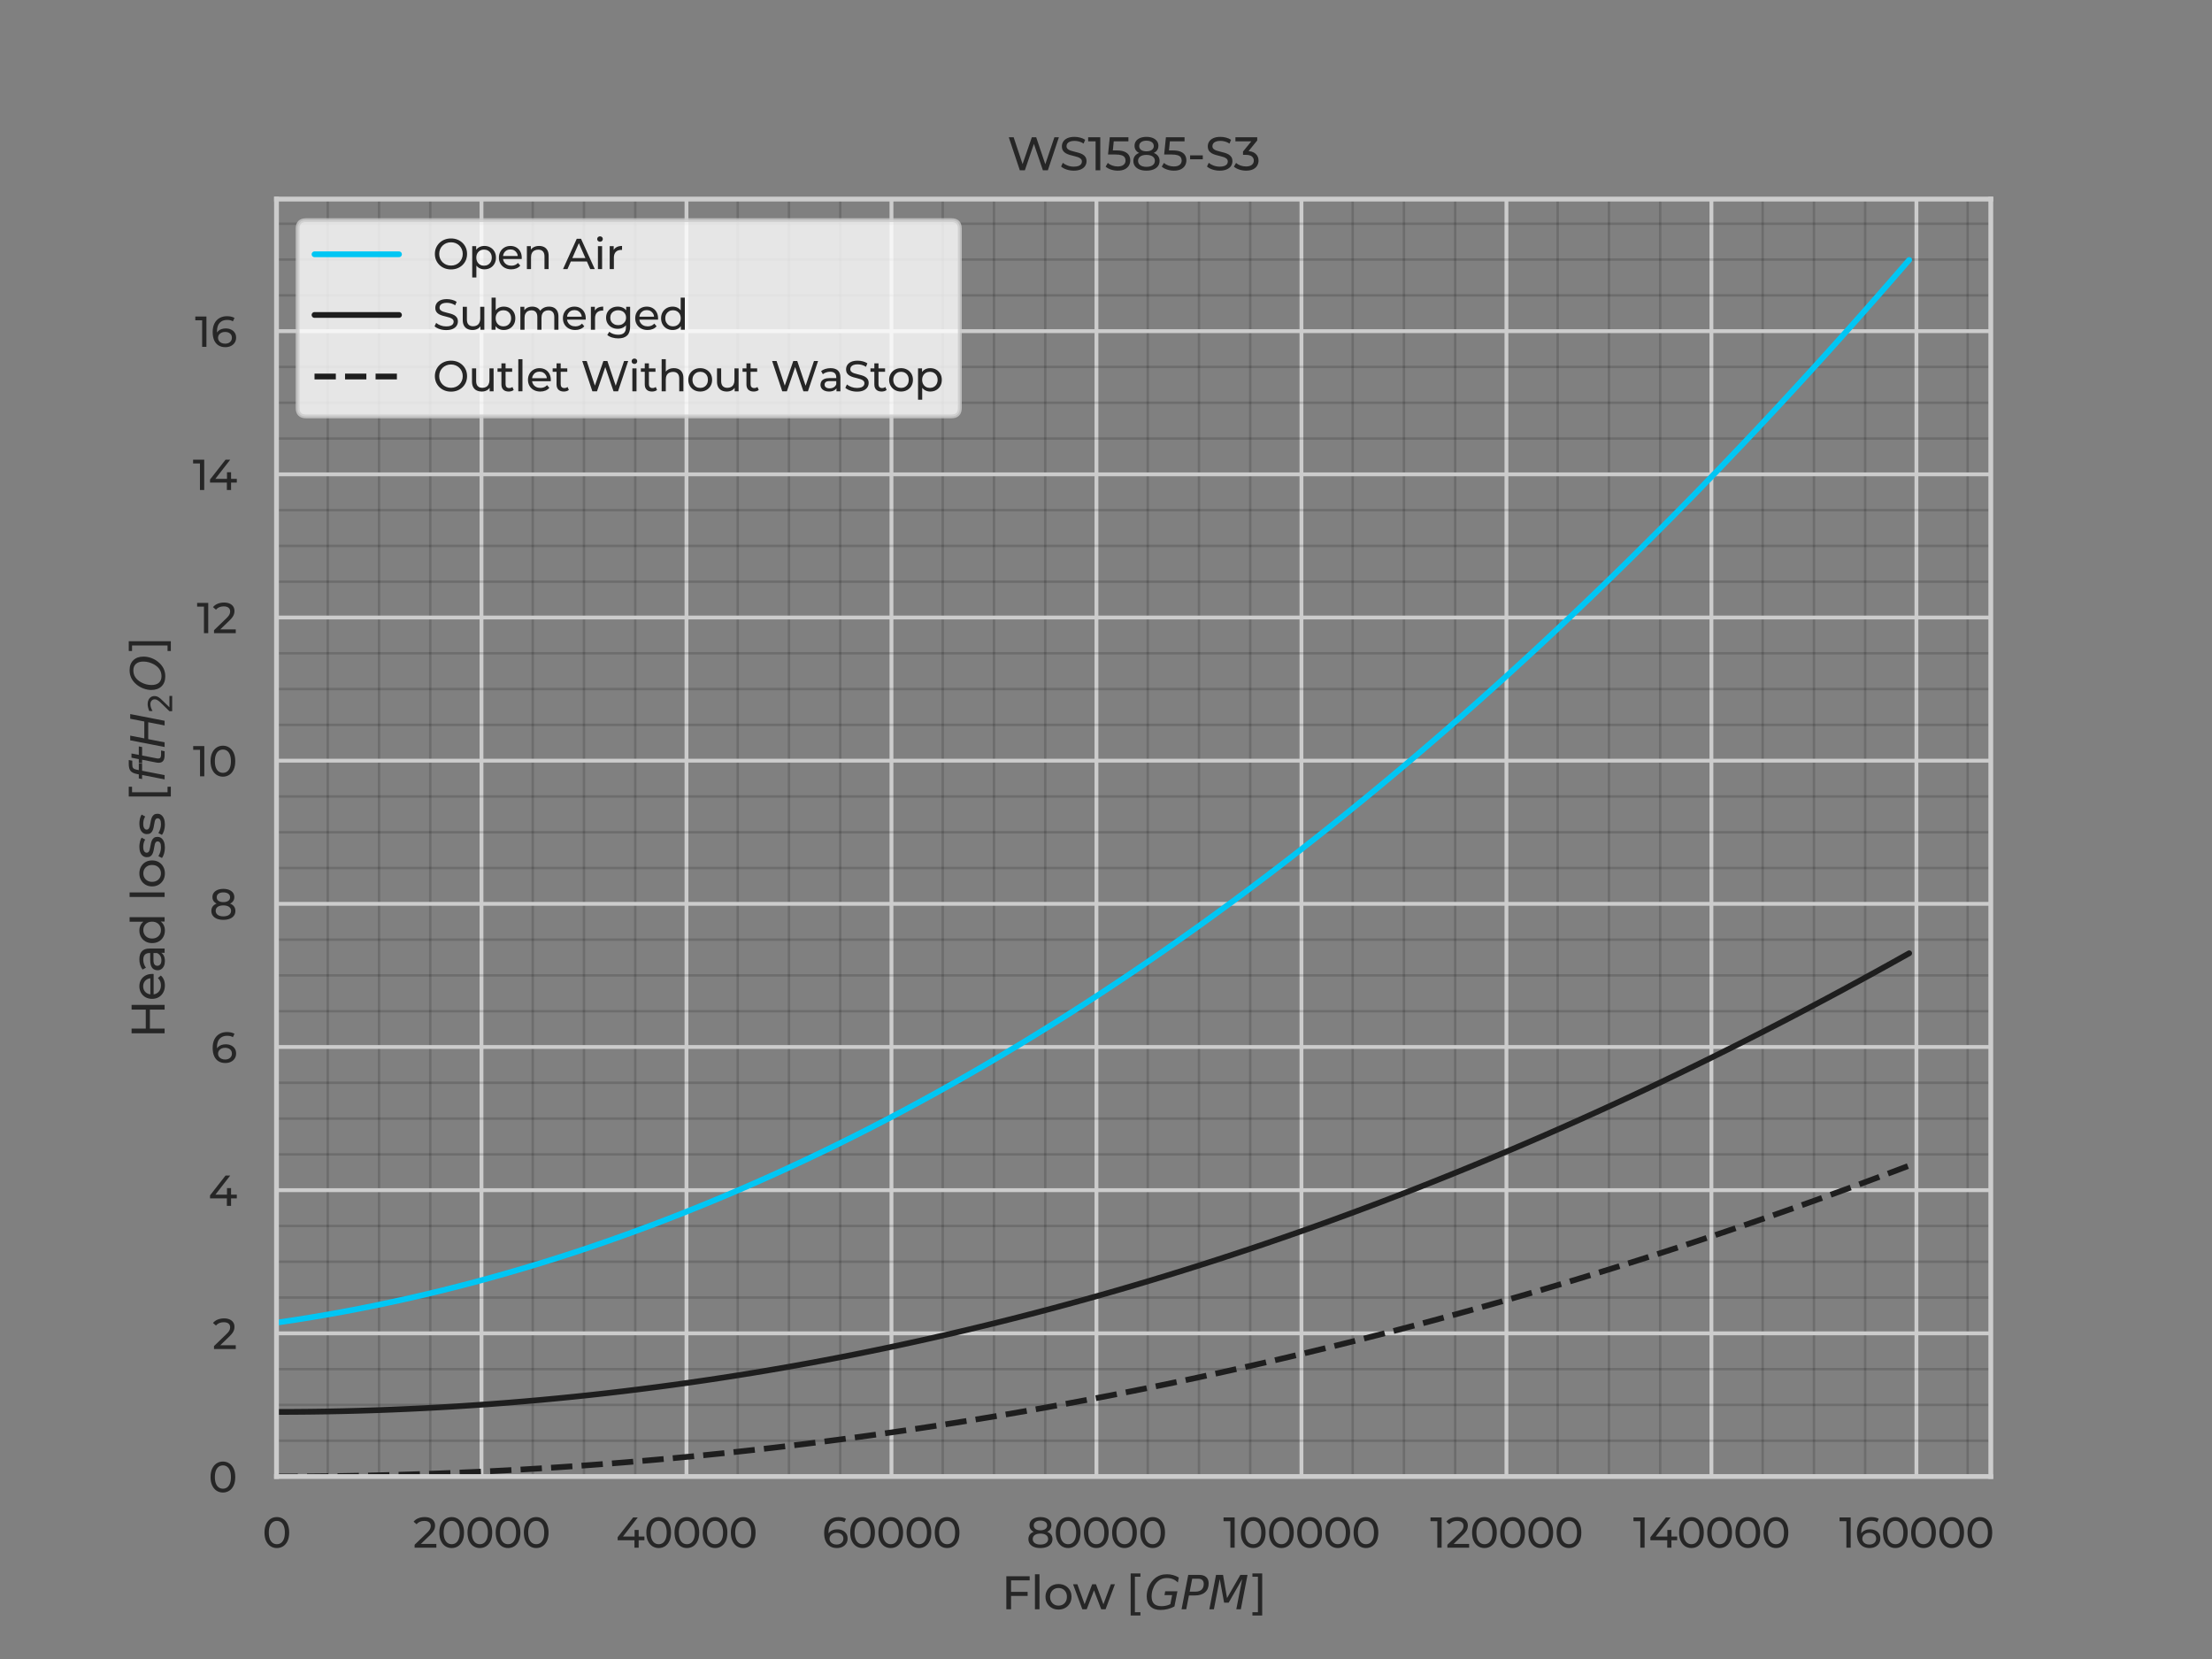 <?xml version="1.0" encoding="utf-8" standalone="no"?>
<!DOCTYPE svg PUBLIC "-//W3C//DTD SVG 1.1//EN"
  "http://www.w3.org/Graphics/SVG/1.1/DTD/svg11.dtd">
<svg xmlns:xlink="http://www.w3.org/1999/xlink" width="460.8pt" height="345.6pt" viewBox="0 0 460.8 345.6" xmlns="http://www.w3.org/2000/svg" version="1.1">
 <rect x="0" y="0" width="460.8" height="345.6" fill="#808080" stroke="none"/>
 <defs>
  <style type="text/css">*{stroke-linejoin: round; stroke-linecap: butt}</style>
 </defs>
 <g id="figure_1">
  <g id="patch_1">
   <path d="M 0 345.6 
L 460.8 345.6 
L 460.8 0 
L 0 0 
L 0 345.6 
z
" style="fill: none"/>
  </g>
  <g id="axes_1">
   <g id="patch_2">
    <path d="M 57.6 307.584 
L 414.72 307.584 
L 414.72 41.472 
L 57.6 41.472 
L 57.6 307.584 
z
" style="fill: none"/>
   </g>
   <g id="matplotlib.axis_1">
    <g id="xtick_1">
     <g id="line2d_1">
      <path d="M 57.6 307.584 
L 57.6 41.472 
" clip-path="url(#pd83aaf1986)" style="fill: none; stroke: #cccccc; stroke-width: 0.8; stroke-linecap: round"/>
     </g>
     <g id="text_1">
      <!-- 0 -->
      <g style="fill: #262626" transform="translate(54.665 322.414) scale(0.088 -0.088)">
       <defs>
        <path id="Montserrat-Medium-30" d="M 2138 -51 
Q 1613 -51 1200 217 
Q 787 486 547 998 
Q 307 1510 307 2240 
Q 307 2970 547 3482 
Q 787 3994 1200 4262 
Q 1613 4531 2138 4531 
Q 2656 4531 3072 4262 
Q 3488 3994 3725 3482 
Q 3962 2970 3962 2240 
Q 3962 1510 3725 998 
Q 3488 486 3072 217 
Q 2656 -51 2138 -51 
z
M 2138 518 
Q 2490 518 2755 710 
Q 3021 902 3171 1286 
Q 3322 1670 3322 2240 
Q 3322 2810 3171 3194 
Q 3021 3578 2755 3770 
Q 2490 3962 2138 3962 
Q 1786 3962 1517 3770 
Q 1248 3578 1097 3194 
Q 947 2810 947 2240 
Q 947 1670 1097 1286 
Q 1248 902 1517 710 
Q 1786 518 2138 518 
z
" transform="scale(0.016)"/>
       </defs>
       <use xlink:href="#Montserrat-Medium-30"/>
      </g>
     </g>
    </g>
    <g id="xtick_2">
     <g id="line2d_2">
      <path d="M 100.303 307.584 
L 100.303 41.472 
" clip-path="url(#pd83aaf1986)" style="fill: none; stroke: #cccccc; stroke-width: 0.8; stroke-linecap: round"/>
     </g>
     <g id="text_2">
      <!-- 20000 -->
      <g style="fill: #262626" transform="translate(86.037 322.414) scale(0.088 -0.088)">
       <defs>
        <path id="Montserrat-Medium-32" d="M 237 0 
L 237 435 
L 2061 2195 
Q 2304 2426 2422 2602 
Q 2541 2778 2582 2928 
Q 2624 3078 2624 3219 
Q 2624 3565 2381 3763 
Q 2138 3962 1670 3962 
Q 1312 3962 1024 3843 
Q 736 3725 525 3475 
L 90 3853 
Q 346 4179 778 4355 
Q 1210 4531 1728 4531 
Q 2195 4531 2540 4380 
Q 2886 4230 3075 3948 
Q 3264 3667 3264 3283 
Q 3264 3066 3206 2854 
Q 3149 2643 2989 2406 
Q 2829 2170 2528 1875 
L 902 307 
L 749 557 
L 3456 557 
L 3456 0 
L 237 0 
z
" transform="scale(0.016)"/>
       </defs>
       <use xlink:href="#Montserrat-Medium-32"/>
       <use xlink:href="#Montserrat-Medium-30" x="57.4"/>
       <use xlink:href="#Montserrat-Medium-30" x="124.1"/>
       <use xlink:href="#Montserrat-Medium-30" x="190.8"/>
       <use xlink:href="#Montserrat-Medium-30" x="257.5"/>
      </g>
     </g>
    </g>
    <g id="xtick_3">
     <g id="line2d_3">
      <path d="M 143.006 307.584 
L 143.006 41.472 
" clip-path="url(#pd83aaf1986)" style="fill: none; stroke: #cccccc; stroke-width: 0.8; stroke-linecap: round"/>
     </g>
     <g id="text_3">
      <!-- 40000 -->
      <g style="fill: #262626" transform="translate(128.323 322.414) scale(0.088 -0.088)">
       <defs>
        <path id="Montserrat-Medium-34" d="M 243 1101 
L 243 1549 
L 2534 4480 
L 3226 4480 
L 954 1549 
L 627 1651 
L 4205 1651 
L 4205 1101 
L 243 1101 
z
M 2733 0 
L 2733 1101 
L 2752 1651 
L 2752 2624 
L 3354 2624 
L 3354 0 
L 2733 0 
z
" transform="scale(0.016)"/>
       </defs>
       <use xlink:href="#Montserrat-Medium-34"/>
       <use xlink:href="#Montserrat-Medium-30" x="66.9"/>
       <use xlink:href="#Montserrat-Medium-30" x="133.6"/>
       <use xlink:href="#Montserrat-Medium-30" x="200.3"/>
       <use xlink:href="#Montserrat-Medium-30" x="267"/>
      </g>
     </g>
    </g>
    <g id="xtick_4">
     <g id="line2d_4">
      <path d="M 185.709 307.584 
L 185.709 41.472 
" clip-path="url(#pd83aaf1986)" style="fill: none; stroke: #cccccc; stroke-width: 0.8; stroke-linecap: round"/>
     </g>
     <g id="text_4">
      <!-- 60000 -->
      <g style="fill: #262626" transform="translate(171.255 322.414) scale(0.088 -0.088)">
       <defs>
        <path id="Montserrat-Medium-36" d="M 2189 -51 
Q 1594 -51 1171 211 
Q 749 474 528 970 
Q 307 1466 307 2182 
Q 307 2944 576 3469 
Q 845 3994 1325 4262 
Q 1805 4531 2426 4531 
Q 2746 4531 3037 4467 
Q 3328 4403 3539 4269 
L 3296 3770 
Q 3123 3891 2902 3936 
Q 2682 3981 2438 3981 
Q 1754 3981 1350 3555 
Q 947 3130 947 2291 
Q 947 2157 960 1971 
Q 973 1786 1024 1606 
L 806 1824 
Q 902 2118 1110 2320 
Q 1318 2522 1609 2621 
Q 1901 2720 2240 2720 
Q 2688 2720 3033 2553 
Q 3379 2387 3577 2083 
Q 3776 1779 3776 1363 
Q 3776 934 3565 614 
Q 3354 294 2995 121 
Q 2637 -51 2189 -51 
z
M 2163 467 
Q 2458 467 2678 576 
Q 2899 685 3027 880 
Q 3155 1075 3155 1338 
Q 3155 1734 2880 1968 
Q 2605 2202 2131 2202 
Q 1824 2202 1593 2086 
Q 1363 1971 1232 1776 
Q 1101 1581 1101 1331 
Q 1101 1101 1222 905 
Q 1344 710 1581 588 
Q 1818 467 2163 467 
z
" transform="scale(0.016)"/>
       </defs>
       <use xlink:href="#Montserrat-Medium-36"/>
       <use xlink:href="#Montserrat-Medium-30" x="61.7"/>
       <use xlink:href="#Montserrat-Medium-30" x="128.4"/>
       <use xlink:href="#Montserrat-Medium-30" x="195.1"/>
       <use xlink:href="#Montserrat-Medium-30" x="261.8"/>
      </g>
     </g>
    </g>
    <g id="xtick_5">
     <g id="line2d_5">
      <path d="M 228.412 307.584 
L 228.412 41.472 
" clip-path="url(#pd83aaf1986)" style="fill: none; stroke: #cccccc; stroke-width: 0.8; stroke-linecap: round"/>
     </g>
     <g id="text_5">
      <!-- 80000 -->
      <g style="fill: #262626" transform="translate(213.839 322.414) scale(0.088 -0.088)">
       <defs>
        <path id="Montserrat-Medium-38" d="M 2054 -51 
Q 1510 -51 1113 109 
Q 717 269 499 566 
Q 282 864 282 1267 
Q 282 1664 490 1942 
Q 698 2221 1094 2365 
Q 1491 2509 2054 2509 
Q 2618 2509 3018 2365 
Q 3418 2221 3629 1939 
Q 3840 1658 3840 1267 
Q 3840 864 3622 566 
Q 3405 269 3001 109 
Q 2598 -51 2054 -51 
z
M 2054 467 
Q 2592 467 2896 688 
Q 3200 909 3200 1286 
Q 3200 1658 2896 1872 
Q 2592 2086 2054 2086 
Q 1523 2086 1222 1872 
Q 922 1658 922 1286 
Q 922 909 1222 688 
Q 1523 467 2054 467 
z
M 2054 2163 
Q 1542 2163 1184 2300 
Q 826 2438 634 2697 
Q 442 2957 442 3315 
Q 442 3693 643 3965 
Q 845 4237 1209 4384 
Q 1574 4531 2054 4531 
Q 2541 4531 2905 4384 
Q 3270 4237 3475 3965 
Q 3680 3693 3680 3315 
Q 3680 2957 3488 2697 
Q 3296 2438 2931 2300 
Q 2566 2163 2054 2163 
z
M 2054 2573 
Q 2522 2573 2787 2765 
Q 3053 2957 3053 3290 
Q 3053 3629 2777 3821 
Q 2502 4013 2054 4013 
Q 1606 4013 1340 3821 
Q 1075 3629 1075 3290 
Q 1075 2957 1334 2765 
Q 1594 2573 2054 2573 
z
" transform="scale(0.016)"/>
       </defs>
       <use xlink:href="#Montserrat-Medium-38"/>
       <use xlink:href="#Montserrat-Medium-30" x="64.4"/>
       <use xlink:href="#Montserrat-Medium-30" x="131.1"/>
       <use xlink:href="#Montserrat-Medium-30" x="197.8"/>
       <use xlink:href="#Montserrat-Medium-30" x="264.5"/>
      </g>
     </g>
    </g>
    <g id="xtick_6">
     <g id="line2d_6">
      <path d="M 271.116 307.584 
L 271.116 41.472 
" clip-path="url(#pd83aaf1986)" style="fill: none; stroke: #cccccc; stroke-width: 0.8; stroke-linecap: round"/>
     </g>
     <g id="text_6">
      <!-- 100000 -->
      <g style="fill: #262626" transform="translate(254.813 322.414) scale(0.088 -0.088)">
       <defs>
        <path id="Montserrat-Medium-31" d="M 1062 0 
L 1062 4224 
L 1338 3923 
L 51 3923 
L 51 4480 
L 1696 4480 
L 1696 0 
L 1062 0 
z
" transform="scale(0.016)"/>
       </defs>
       <use xlink:href="#Montserrat-Medium-31"/>
       <use xlink:href="#Montserrat-Medium-30" x="37"/>
       <use xlink:href="#Montserrat-Medium-30" x="103.7"/>
       <use xlink:href="#Montserrat-Medium-30" x="170.4"/>
       <use xlink:href="#Montserrat-Medium-30" x="237.1"/>
       <use xlink:href="#Montserrat-Medium-30" x="303.8"/>
      </g>
     </g>
    </g>
    <g id="xtick_7">
     <g id="line2d_7">
      <path d="M 313.819 307.584 
L 313.819 41.472 
" clip-path="url(#pd83aaf1986)" style="fill: none; stroke: #cccccc; stroke-width: 0.8; stroke-linecap: round"/>
     </g>
     <g id="text_7">
      <!-- 120000 -->
      <g style="fill: #262626" transform="translate(297.925 322.414) scale(0.088 -0.088)">
       <use xlink:href="#Montserrat-Medium-31"/>
       <use xlink:href="#Montserrat-Medium-32" x="37"/>
       <use xlink:href="#Montserrat-Medium-30" x="94.4"/>
       <use xlink:href="#Montserrat-Medium-30" x="161.1"/>
       <use xlink:href="#Montserrat-Medium-30" x="227.8"/>
       <use xlink:href="#Montserrat-Medium-30" x="294.5"/>
      </g>
     </g>
    </g>
    <g id="xtick_8">
     <g id="line2d_8">
      <path d="M 356.522 307.584 
L 356.522 41.472 
" clip-path="url(#pd83aaf1986)" style="fill: none; stroke: #cccccc; stroke-width: 0.8; stroke-linecap: round"/>
     </g>
     <g id="text_8">
      <!-- 140000 -->
      <g style="fill: #262626" transform="translate(340.21 322.414) scale(0.088 -0.088)">
       <use xlink:href="#Montserrat-Medium-31"/>
       <use xlink:href="#Montserrat-Medium-34" x="37"/>
       <use xlink:href="#Montserrat-Medium-30" x="103.9"/>
       <use xlink:href="#Montserrat-Medium-30" x="170.6"/>
       <use xlink:href="#Montserrat-Medium-30" x="237.3"/>
       <use xlink:href="#Montserrat-Medium-30" x="304"/>
      </g>
     </g>
    </g>
    <g id="xtick_9">
     <g id="line2d_9">
      <path d="M 399.225 307.584 
L 399.225 41.472 
" clip-path="url(#pd83aaf1986)" style="fill: none; stroke: #cccccc; stroke-width: 0.8; stroke-linecap: round"/>
     </g>
     <g id="text_9">
      <!-- 160000 -->
      <g style="fill: #262626" transform="translate(383.142 322.414) scale(0.088 -0.088)">
       <use xlink:href="#Montserrat-Medium-31"/>
       <use xlink:href="#Montserrat-Medium-36" x="37"/>
       <use xlink:href="#Montserrat-Medium-30" x="98.7"/>
       <use xlink:href="#Montserrat-Medium-30" x="165.4"/>
       <use xlink:href="#Montserrat-Medium-30" x="232.1"/>
       <use xlink:href="#Montserrat-Medium-30" x="298.8"/>
      </g>
     </g>
    </g>
    <g id="xtick_10">
     <g id="line2d_10">
      <path d="M 68.276 307.584 
L 68.276 41.472 
" clip-path="url(#pd83aaf1986)" style="fill: none; stroke: #000000; stroke-opacity: 0.15; stroke-width: 0.5; stroke-linecap: round"/>
     </g>
    </g>
    <g id="xtick_11">
     <g id="line2d_11">
      <path d="M 78.952 307.584 
L 78.952 41.472 
" clip-path="url(#pd83aaf1986)" style="fill: none; stroke: #000000; stroke-opacity: 0.15; stroke-width: 0.5; stroke-linecap: round"/>
     </g>
    </g>
    <g id="xtick_12">
     <g id="line2d_12">
      <path d="M 89.627 307.584 
L 89.627 41.472 
" clip-path="url(#pd83aaf1986)" style="fill: none; stroke: #000000; stroke-opacity: 0.15; stroke-width: 0.5; stroke-linecap: round"/>
     </g>
    </g>
    <g id="xtick_13">
     <g id="line2d_13">
      <path d="M 110.979 307.584 
L 110.979 41.472 
" clip-path="url(#pd83aaf1986)" style="fill: none; stroke: #000000; stroke-opacity: 0.15; stroke-width: 0.5; stroke-linecap: round"/>
     </g>
    </g>
    <g id="xtick_14">
     <g id="line2d_14">
      <path d="M 121.655 307.584 
L 121.655 41.472 
" clip-path="url(#pd83aaf1986)" style="fill: none; stroke: #000000; stroke-opacity: 0.15; stroke-width: 0.5; stroke-linecap: round"/>
     </g>
    </g>
    <g id="xtick_15">
     <g id="line2d_15">
      <path d="M 132.33 307.584 
L 132.33 41.472 
" clip-path="url(#pd83aaf1986)" style="fill: none; stroke: #000000; stroke-opacity: 0.15; stroke-width: 0.5; stroke-linecap: round"/>
     </g>
    </g>
    <g id="xtick_16">
     <g id="line2d_16">
      <path d="M 153.682 307.584 
L 153.682 41.472 
" clip-path="url(#pd83aaf1986)" style="fill: none; stroke: #000000; stroke-opacity: 0.15; stroke-width: 0.5; stroke-linecap: round"/>
     </g>
    </g>
    <g id="xtick_17">
     <g id="line2d_17">
      <path d="M 164.358 307.584 
L 164.358 41.472 
" clip-path="url(#pd83aaf1986)" style="fill: none; stroke: #000000; stroke-opacity: 0.15; stroke-width: 0.5; stroke-linecap: round"/>
     </g>
    </g>
    <g id="xtick_18">
     <g id="line2d_18">
      <path d="M 175.034 307.584 
L 175.034 41.472 
" clip-path="url(#pd83aaf1986)" style="fill: none; stroke: #000000; stroke-opacity: 0.15; stroke-width: 0.5; stroke-linecap: round"/>
     </g>
    </g>
    <g id="xtick_19">
     <g id="line2d_19">
      <path d="M 196.385 307.584 
L 196.385 41.472 
" clip-path="url(#pd83aaf1986)" style="fill: none; stroke: #000000; stroke-opacity: 0.15; stroke-width: 0.5; stroke-linecap: round"/>
     </g>
    </g>
    <g id="xtick_20">
     <g id="line2d_20">
      <path d="M 207.061 307.584 
L 207.061 41.472 
" clip-path="url(#pd83aaf1986)" style="fill: none; stroke: #000000; stroke-opacity: 0.15; stroke-width: 0.5; stroke-linecap: round"/>
     </g>
    </g>
    <g id="xtick_21">
     <g id="line2d_21">
      <path d="M 217.737 307.584 
L 217.737 41.472 
" clip-path="url(#pd83aaf1986)" style="fill: none; stroke: #000000; stroke-opacity: 0.15; stroke-width: 0.5; stroke-linecap: round"/>
     </g>
    </g>
    <g id="xtick_22">
     <g id="line2d_22">
      <path d="M 239.088 307.584 
L 239.088 41.472 
" clip-path="url(#pd83aaf1986)" style="fill: none; stroke: #000000; stroke-opacity: 0.15; stroke-width: 0.5; stroke-linecap: round"/>
     </g>
    </g>
    <g id="xtick_23">
     <g id="line2d_23">
      <path d="M 249.764 307.584 
L 249.764 41.472 
" clip-path="url(#pd83aaf1986)" style="fill: none; stroke: #000000; stroke-opacity: 0.15; stroke-width: 0.5; stroke-linecap: round"/>
     </g>
    </g>
    <g id="xtick_24">
     <g id="line2d_24">
      <path d="M 260.44 307.584 
L 260.44 41.472 
" clip-path="url(#pd83aaf1986)" style="fill: none; stroke: #000000; stroke-opacity: 0.15; stroke-width: 0.5; stroke-linecap: round"/>
     </g>
    </g>
    <g id="xtick_25">
     <g id="line2d_25">
      <path d="M 281.791 307.584 
L 281.791 41.472 
" clip-path="url(#pd83aaf1986)" style="fill: none; stroke: #000000; stroke-opacity: 0.15; stroke-width: 0.5; stroke-linecap: round"/>
     </g>
    </g>
    <g id="xtick_26">
     <g id="line2d_26">
      <path d="M 292.467 307.584 
L 292.467 41.472 
" clip-path="url(#pd83aaf1986)" style="fill: none; stroke: #000000; stroke-opacity: 0.15; stroke-width: 0.5; stroke-linecap: round"/>
     </g>
    </g>
    <g id="xtick_27">
     <g id="line2d_27">
      <path d="M 303.143 307.584 
L 303.143 41.472 
" clip-path="url(#pd83aaf1986)" style="fill: none; stroke: #000000; stroke-opacity: 0.15; stroke-width: 0.5; stroke-linecap: round"/>
     </g>
    </g>
    <g id="xtick_28">
     <g id="line2d_28">
      <path d="M 324.494 307.584 
L 324.494 41.472 
" clip-path="url(#pd83aaf1986)" style="fill: none; stroke: #000000; stroke-opacity: 0.15; stroke-width: 0.5; stroke-linecap: round"/>
     </g>
    </g>
    <g id="xtick_29">
     <g id="line2d_29">
      <path d="M 335.17 307.584 
L 335.17 41.472 
" clip-path="url(#pd83aaf1986)" style="fill: none; stroke: #000000; stroke-opacity: 0.15; stroke-width: 0.5; stroke-linecap: round"/>
     </g>
    </g>
    <g id="xtick_30">
     <g id="line2d_30">
      <path d="M 345.846 307.584 
L 345.846 41.472 
" clip-path="url(#pd83aaf1986)" style="fill: none; stroke: #000000; stroke-opacity: 0.15; stroke-width: 0.5; stroke-linecap: round"/>
     </g>
    </g>
    <g id="xtick_31">
     <g id="line2d_31">
      <path d="M 367.198 307.584 
L 367.198 41.472 
" clip-path="url(#pd83aaf1986)" style="fill: none; stroke: #000000; stroke-opacity: 0.15; stroke-width: 0.5; stroke-linecap: round"/>
     </g>
    </g>
    <g id="xtick_32">
     <g id="line2d_32">
      <path d="M 377.873 307.584 
L 377.873 41.472 
" clip-path="url(#pd83aaf1986)" style="fill: none; stroke: #000000; stroke-opacity: 0.15; stroke-width: 0.5; stroke-linecap: round"/>
     </g>
    </g>
    <g id="xtick_33">
     <g id="line2d_33">
      <path d="M 388.549 307.584 
L 388.549 41.472 
" clip-path="url(#pd83aaf1986)" style="fill: none; stroke: #000000; stroke-opacity: 0.15; stroke-width: 0.5; stroke-linecap: round"/>
     </g>
    </g>
    <g id="xtick_34">
     <g id="line2d_34">
      <path d="M 409.901 307.584 
L 409.901 41.472 
" clip-path="url(#pd83aaf1986)" style="fill: none; stroke: #000000; stroke-opacity: 0.15; stroke-width: 0.5; stroke-linecap: round"/>
     </g>
    </g>
    <g id="text_10">
     <!-- Flow $[GPM]$ -->
     <g style="fill: #262626" transform="translate(208.608 335.245) scale(0.096 -0.096)">
      <defs>
       <path id="Montserrat-Medium-46" d="M 1248 2362 
L 3558 2362 
L 3558 1811 
L 1248 1811 
L 1248 2362 
z
M 1312 0 
L 672 0 
L 672 4480 
L 3834 4480 
L 3834 3923 
L 1312 3923 
L 1312 0 
z
" transform="scale(0.016)"/>
       <path id="Montserrat-Medium-6c" d="M 582 0 
L 582 4749 
L 1197 4749 
L 1197 0 
L 582 0 
z
" transform="scale(0.016)"/>
       <path id="Montserrat-Medium-6f" d="M 2035 -38 
Q 1523 -38 1126 186 
Q 730 410 499 803 
Q 269 1197 269 1696 
Q 269 2202 499 2592 
Q 730 2982 1126 3203 
Q 1523 3424 2035 3424 
Q 2541 3424 2941 3203 
Q 3341 2982 3568 2595 
Q 3795 2208 3795 1696 
Q 3795 1190 3568 800 
Q 3341 410 2941 186 
Q 2541 -38 2035 -38 
z
M 2035 499 
Q 2362 499 2621 646 
Q 2880 794 3027 1066 
Q 3174 1338 3174 1696 
Q 3174 2061 3027 2326 
Q 2880 2592 2621 2739 
Q 2362 2886 2035 2886 
Q 1709 2886 1453 2739 
Q 1197 2592 1043 2326 
Q 890 2061 890 1696 
Q 890 1338 1043 1066 
Q 1197 794 1453 646 
Q 1709 499 2035 499 
z
" transform="scale(0.016)"/>
       <path id="Montserrat-Medium-77" d="M 1299 0 
L 38 3392 
L 621 3392 
L 1741 320 
L 1466 320 
L 2630 3392 
L 3149 3392 
L 4288 320 
L 4019 320 
L 5165 3392 
L 5715 3392 
L 4448 0 
L 3859 0 
L 2790 2803 
L 2970 2803 
L 1888 0 
L 1299 0 
z
" transform="scale(0.016)"/>
       <path id="Montserrat-Medium-20" transform="scale(0.016)"/>
       <path id="DejaVuSans-5b" d="M 550 4863 
L 1875 4863 
L 1875 4416 
L 1125 4416 
L 1125 -397 
L 1875 -397 
L 1875 -844 
L 550 -844 
L 550 4863 
z
" transform="scale(0.016)"/>
       <path id="DejaVuSans-Oblique-47" d="M 3494 697 
L 3738 1919 
L 2700 1919 
L 2797 2438 
L 4453 2438 
L 4050 384 
Q 3634 156 3143 32 
Q 2653 -91 2156 -91 
Q 1278 -91 783 396 
Q 288 884 288 1753 
Q 288 2475 589 3126 
Q 891 3778 1422 4213 
Q 1756 4484 2153 4617 
Q 2550 4750 3034 4750 
Q 3472 4750 3873 4639 
Q 4275 4528 4641 4306 
L 4513 3634 
Q 4231 3928 3853 4083 
Q 3475 4238 3047 4238 
Q 2550 4238 2172 4048 
Q 1794 3859 1497 3463 
Q 1244 3125 1098 2667 
Q 953 2209 953 1734 
Q 953 1081 1287 751 
Q 1622 422 2284 422 
Q 2616 422 2925 492 
Q 3234 563 3494 697 
z
" transform="scale(0.016)"/>
       <path id="DejaVuSans-Oblique-50" d="M 1081 4666 
L 2541 4666 
Q 3178 4666 3512 4369 
Q 3847 4072 3847 3500 
Q 3847 2731 3353 2303 
Q 2859 1875 1966 1875 
L 1172 1875 
L 806 0 
L 172 0 
L 1081 4666 
z
M 1613 4147 
L 1275 2394 
L 2069 2394 
Q 2606 2394 2893 2669 
Q 3181 2944 3181 3456 
Q 3181 3784 2986 3965 
Q 2791 4147 2438 4147 
L 1613 4147 
z
" transform="scale(0.016)"/>
       <path id="DejaVuSans-Oblique-4d" d="M 1081 4666 
L 2028 4666 
L 2572 1522 
L 4378 4666 
L 5350 4666 
L 4441 0 
L 3828 0 
L 4622 4091 
L 2791 897 
L 2175 897 
L 1581 4103 
L 788 0 
L 172 0 
L 1081 4666 
z
" transform="scale(0.016)"/>
       <path id="DejaVuSans-5d" d="M 1947 4863 
L 1947 -844 
L 622 -844 
L 622 -397 
L 1369 -397 
L 1369 4416 
L 622 4416 
L 622 4863 
L 1947 4863 
z
" transform="scale(0.016)"/>
      </defs>
      <use xlink:href="#Montserrat-Medium-46" transform="translate(0 0.016)"/>
      <use xlink:href="#Montserrat-Medium-6c" transform="translate(63.5 0.016)"/>
      <use xlink:href="#Montserrat-Medium-6f" transform="translate(91.4 0.016)"/>
      <use xlink:href="#Montserrat-Medium-77" transform="translate(154.9 0.016)"/>
      <use xlink:href="#Montserrat-Medium-20" transform="translate(244.8 0.016)"/>
      <use xlink:href="#DejaVuSans-5b" transform="translate(271.7 0.016)"/>
      <use xlink:href="#DejaVuSans-Oblique-47" transform="translate(310.714 0.016)"/>
      <use xlink:href="#DejaVuSans-Oblique-50" transform="translate(388.204 0.016)"/>
      <use xlink:href="#DejaVuSans-Oblique-4d" transform="translate(448.507 0.016)"/>
      <use xlink:href="#DejaVuSans-5d" transform="translate(534.786 0.016)"/>
     </g>
    </g>
   </g>
   <g id="matplotlib.axis_2">
    <g id="ytick_1">
     <g id="line2d_35">
      <path d="M 57.6 307.584 
L 414.72 307.584 
" clip-path="url(#pd83aaf1986)" style="fill: none; stroke: #cccccc; stroke-width: 0.8; stroke-linecap: round"/>
     </g>
     <g id="text_11">
      <!-- 0 -->
      <g style="fill: #262626" transform="translate(43.43 310.849) scale(0.088 -0.088)">
       <use xlink:href="#Montserrat-Medium-30"/>
      </g>
     </g>
    </g>
    <g id="ytick_2">
     <g id="line2d_36">
      <path d="M 57.6 277.759 
L 414.72 277.759 
" clip-path="url(#pd83aaf1986)" style="fill: none; stroke: #cccccc; stroke-width: 0.8; stroke-linecap: round"/>
     </g>
     <g id="text_12">
      <!-- 2 -->
      <g style="fill: #262626" transform="translate(44.248 281.024) scale(0.088 -0.088)">
       <use xlink:href="#Montserrat-Medium-32"/>
      </g>
     </g>
    </g>
    <g id="ytick_3">
     <g id="line2d_37">
      <path d="M 57.6 247.934 
L 414.72 247.934 
" clip-path="url(#pd83aaf1986)" style="fill: none; stroke: #cccccc; stroke-width: 0.8; stroke-linecap: round"/>
     </g>
     <g id="text_13">
      <!-- 4 -->
      <g style="fill: #262626" transform="translate(43.412 251.199) scale(0.088 -0.088)">
       <use xlink:href="#Montserrat-Medium-34"/>
      </g>
     </g>
    </g>
    <g id="ytick_4">
     <g id="line2d_38">
      <path d="M 57.6 218.109 
L 414.72 218.109 
" clip-path="url(#pd83aaf1986)" style="fill: none; stroke: #cccccc; stroke-width: 0.8; stroke-linecap: round"/>
     </g>
     <g id="text_14">
      <!-- 6 -->
      <g style="fill: #262626" transform="translate(43.87 221.374) scale(0.088 -0.088)">
       <use xlink:href="#Montserrat-Medium-36"/>
      </g>
     </g>
    </g>
    <g id="ytick_5">
     <g id="line2d_39">
      <path d="M 57.6 188.284 
L 414.72 188.284 
" clip-path="url(#pd83aaf1986)" style="fill: none; stroke: #cccccc; stroke-width: 0.8; stroke-linecap: round"/>
     </g>
     <g id="text_15">
      <!-- 8 -->
      <g style="fill: #262626" transform="translate(43.632 191.549) scale(0.088 -0.088)">
       <use xlink:href="#Montserrat-Medium-38"/>
      </g>
     </g>
    </g>
    <g id="ytick_6">
     <g id="line2d_40">
      <path d="M 57.6 158.459 
L 414.72 158.459 
" clip-path="url(#pd83aaf1986)" style="fill: none; stroke: #cccccc; stroke-width: 0.8; stroke-linecap: round"/>
     </g>
     <g id="text_16">
      <!-- 10 -->
      <g style="fill: #262626" transform="translate(40.174 161.724) scale(0.088 -0.088)">
       <use xlink:href="#Montserrat-Medium-31"/>
       <use xlink:href="#Montserrat-Medium-30" x="37"/>
      </g>
     </g>
    </g>
    <g id="ytick_7">
     <g id="line2d_41">
      <path d="M 57.6 128.634 
L 414.72 128.634 
" clip-path="url(#pd83aaf1986)" style="fill: none; stroke: #cccccc; stroke-width: 0.8; stroke-linecap: round"/>
     </g>
     <g id="text_17">
      <!-- 12 -->
      <g style="fill: #262626" transform="translate(40.992 131.899) scale(0.088 -0.088)">
       <use xlink:href="#Montserrat-Medium-31"/>
       <use xlink:href="#Montserrat-Medium-32" x="37"/>
      </g>
     </g>
    </g>
    <g id="ytick_8">
     <g id="line2d_42">
      <path d="M 57.6 98.809 
L 414.72 98.809 
" clip-path="url(#pd83aaf1986)" style="fill: none; stroke: #cccccc; stroke-width: 0.8; stroke-linecap: round"/>
     </g>
     <g id="text_18">
      <!-- 14 -->
      <g style="fill: #262626" transform="translate(40.156 102.074) scale(0.088 -0.088)">
       <use xlink:href="#Montserrat-Medium-31"/>
       <use xlink:href="#Montserrat-Medium-34" x="37"/>
      </g>
     </g>
    </g>
    <g id="ytick_9">
     <g id="line2d_43">
      <path d="M 57.6 68.984 
L 414.72 68.984 
" clip-path="url(#pd83aaf1986)" style="fill: none; stroke: #cccccc; stroke-width: 0.8; stroke-linecap: round"/>
     </g>
     <g id="text_19">
      <!-- 16 -->
      <g style="fill: #262626" transform="translate(40.614 72.249) scale(0.088 -0.088)">
       <use xlink:href="#Montserrat-Medium-31"/>
       <use xlink:href="#Montserrat-Medium-36" x="37"/>
      </g>
     </g>
    </g>
    <g id="ytick_10">
     <g id="line2d_44">
      <path d="M 57.6 300.128 
L 414.72 300.128 
" clip-path="url(#pd83aaf1986)" style="fill: none; stroke: #000000; stroke-opacity: 0.15; stroke-width: 0.5; stroke-linecap: round"/>
     </g>
    </g>
    <g id="ytick_11">
     <g id="line2d_45">
      <path d="M 57.6 292.671 
L 414.72 292.671 
" clip-path="url(#pd83aaf1986)" style="fill: none; stroke: #000000; stroke-opacity: 0.15; stroke-width: 0.5; stroke-linecap: round"/>
     </g>
    </g>
    <g id="ytick_12">
     <g id="line2d_46">
      <path d="M 57.6 285.215 
L 414.72 285.215 
" clip-path="url(#pd83aaf1986)" style="fill: none; stroke: #000000; stroke-opacity: 0.15; stroke-width: 0.5; stroke-linecap: round"/>
     </g>
    </g>
    <g id="ytick_13">
     <g id="line2d_47">
      <path d="M 57.6 270.303 
L 414.72 270.303 
" clip-path="url(#pd83aaf1986)" style="fill: none; stroke: #000000; stroke-opacity: 0.15; stroke-width: 0.5; stroke-linecap: round"/>
     </g>
    </g>
    <g id="ytick_14">
     <g id="line2d_48">
      <path d="M 57.6 262.846 
L 414.72 262.846 
" clip-path="url(#pd83aaf1986)" style="fill: none; stroke: #000000; stroke-opacity: 0.15; stroke-width: 0.5; stroke-linecap: round"/>
     </g>
    </g>
    <g id="ytick_15">
     <g id="line2d_49">
      <path d="M 57.6 255.39 
L 414.72 255.39 
" clip-path="url(#pd83aaf1986)" style="fill: none; stroke: #000000; stroke-opacity: 0.15; stroke-width: 0.5; stroke-linecap: round"/>
     </g>
    </g>
    <g id="ytick_16">
     <g id="line2d_50">
      <path d="M 57.6 240.478 
L 414.72 240.478 
" clip-path="url(#pd83aaf1986)" style="fill: none; stroke: #000000; stroke-opacity: 0.15; stroke-width: 0.5; stroke-linecap: round"/>
     </g>
    </g>
    <g id="ytick_17">
     <g id="line2d_51">
      <path d="M 57.6 233.021 
L 414.72 233.021 
" clip-path="url(#pd83aaf1986)" style="fill: none; stroke: #000000; stroke-opacity: 0.15; stroke-width: 0.5; stroke-linecap: round"/>
     </g>
    </g>
    <g id="ytick_18">
     <g id="line2d_52">
      <path d="M 57.6 225.565 
L 414.72 225.565 
" clip-path="url(#pd83aaf1986)" style="fill: none; stroke: #000000; stroke-opacity: 0.15; stroke-width: 0.5; stroke-linecap: round"/>
     </g>
    </g>
    <g id="ytick_19">
     <g id="line2d_53">
      <path d="M 57.6 210.653 
L 414.72 210.653 
" clip-path="url(#pd83aaf1986)" style="fill: none; stroke: #000000; stroke-opacity: 0.15; stroke-width: 0.5; stroke-linecap: round"/>
     </g>
    </g>
    <g id="ytick_20">
     <g id="line2d_54">
      <path d="M 57.6 203.196 
L 414.72 203.196 
" clip-path="url(#pd83aaf1986)" style="fill: none; stroke: #000000; stroke-opacity: 0.15; stroke-width: 0.5; stroke-linecap: round"/>
     </g>
    </g>
    <g id="ytick_21">
     <g id="line2d_55">
      <path d="M 57.6 195.74 
L 414.72 195.74 
" clip-path="url(#pd83aaf1986)" style="fill: none; stroke: #000000; stroke-opacity: 0.15; stroke-width: 0.5; stroke-linecap: round"/>
     </g>
    </g>
    <g id="ytick_22">
     <g id="line2d_56">
      <path d="M 57.6 180.828 
L 414.72 180.828 
" clip-path="url(#pd83aaf1986)" style="fill: none; stroke: #000000; stroke-opacity: 0.15; stroke-width: 0.5; stroke-linecap: round"/>
     </g>
    </g>
    <g id="ytick_23">
     <g id="line2d_57">
      <path d="M 57.6 173.371 
L 414.72 173.371 
" clip-path="url(#pd83aaf1986)" style="fill: none; stroke: #000000; stroke-opacity: 0.15; stroke-width: 0.5; stroke-linecap: round"/>
     </g>
    </g>
    <g id="ytick_24">
     <g id="line2d_58">
      <path d="M 57.6 165.915 
L 414.72 165.915 
" clip-path="url(#pd83aaf1986)" style="fill: none; stroke: #000000; stroke-opacity: 0.15; stroke-width: 0.5; stroke-linecap: round"/>
     </g>
    </g>
    <g id="ytick_25">
     <g id="line2d_59">
      <path d="M 57.6 151.003 
L 414.72 151.003 
" clip-path="url(#pd83aaf1986)" style="fill: none; stroke: #000000; stroke-opacity: 0.15; stroke-width: 0.5; stroke-linecap: round"/>
     </g>
    </g>
    <g id="ytick_26">
     <g id="line2d_60">
      <path d="M 57.6 143.546 
L 414.72 143.546 
" clip-path="url(#pd83aaf1986)" style="fill: none; stroke: #000000; stroke-opacity: 0.15; stroke-width: 0.5; stroke-linecap: round"/>
     </g>
    </g>
    <g id="ytick_27">
     <g id="line2d_61">
      <path d="M 57.6 136.09 
L 414.72 136.09 
" clip-path="url(#pd83aaf1986)" style="fill: none; stroke: #000000; stroke-opacity: 0.15; stroke-width: 0.5; stroke-linecap: round"/>
     </g>
    </g>
    <g id="ytick_28">
     <g id="line2d_62">
      <path d="M 57.6 121.178 
L 414.72 121.178 
" clip-path="url(#pd83aaf1986)" style="fill: none; stroke: #000000; stroke-opacity: 0.15; stroke-width: 0.5; stroke-linecap: round"/>
     </g>
    </g>
    <g id="ytick_29">
     <g id="line2d_63">
      <path d="M 57.6 113.721 
L 414.72 113.721 
" clip-path="url(#pd83aaf1986)" style="fill: none; stroke: #000000; stroke-opacity: 0.15; stroke-width: 0.5; stroke-linecap: round"/>
     </g>
    </g>
    <g id="ytick_30">
     <g id="line2d_64">
      <path d="M 57.6 106.265 
L 414.72 106.265 
" clip-path="url(#pd83aaf1986)" style="fill: none; stroke: #000000; stroke-opacity: 0.15; stroke-width: 0.5; stroke-linecap: round"/>
     </g>
    </g>
    <g id="ytick_31">
     <g id="line2d_65">
      <path d="M 57.6 91.353 
L 414.72 91.353 
" clip-path="url(#pd83aaf1986)" style="fill: none; stroke: #000000; stroke-opacity: 0.15; stroke-width: 0.5; stroke-linecap: round"/>
     </g>
    </g>
    <g id="ytick_32">
     <g id="line2d_66">
      <path d="M 57.6 83.896 
L 414.72 83.896 
" clip-path="url(#pd83aaf1986)" style="fill: none; stroke: #000000; stroke-opacity: 0.15; stroke-width: 0.5; stroke-linecap: round"/>
     </g>
    </g>
    <g id="ytick_33">
     <g id="line2d_67">
      <path d="M 57.6 76.44 
L 414.72 76.44 
" clip-path="url(#pd83aaf1986)" style="fill: none; stroke: #000000; stroke-opacity: 0.15; stroke-width: 0.5; stroke-linecap: round"/>
     </g>
    </g>
    <g id="ytick_34">
     <g id="line2d_68">
      <path d="M 57.6 61.528 
L 414.72 61.528 
" clip-path="url(#pd83aaf1986)" style="fill: none; stroke: #000000; stroke-opacity: 0.15; stroke-width: 0.5; stroke-linecap: round"/>
     </g>
    </g>
    <g id="ytick_35">
     <g id="line2d_69">
      <path d="M 57.6 54.071 
L 414.72 54.071 
" clip-path="url(#pd83aaf1986)" style="fill: none; stroke: #000000; stroke-opacity: 0.15; stroke-width: 0.5; stroke-linecap: round"/>
     </g>
    </g>
    <g id="ytick_36">
     <g id="line2d_70">
      <path d="M 57.6 46.615 
L 414.72 46.615 
" clip-path="url(#pd83aaf1986)" style="fill: none; stroke: #000000; stroke-opacity: 0.15; stroke-width: 0.5; stroke-linecap: round"/>
     </g>
    </g>
    <g id="text_20">
     <!-- Head loss $[ftH_2O]$ -->
     <g style="fill: #262626" transform="translate(34.293 216.288) rotate(-90) scale(0.096 -0.096)">
      <defs>
       <path id="Montserrat-Medium-48" d="M 3885 4480 
L 4525 4480 
L 4525 0 
L 3885 0 
L 3885 4480 
z
M 1312 0 
L 672 0 
L 672 4480 
L 1312 4480 
L 1312 0 
z
M 3942 1997 
L 1248 1997 
L 1248 2554 
L 3942 2554 
L 3942 1997 
z
" transform="scale(0.016)"/>
       <path id="Montserrat-Medium-65" d="M 2093 -38 
Q 1549 -38 1136 186 
Q 723 410 496 800 
Q 269 1190 269 1696 
Q 269 2202 489 2592 
Q 710 2982 1097 3203 
Q 1485 3424 1971 3424 
Q 2464 3424 2841 3206 
Q 3219 2989 3433 2595 
Q 3648 2202 3648 1677 
Q 3648 1638 3645 1587 
Q 3642 1536 3635 1491 
L 749 1491 
L 749 1933 
L 3315 1933 
L 3066 1779 
Q 3072 2106 2931 2362 
Q 2790 2618 2544 2762 
Q 2298 2906 1971 2906 
Q 1651 2906 1401 2762 
Q 1152 2618 1011 2358 
Q 870 2099 870 1766 
L 870 1664 
Q 870 1325 1027 1059 
Q 1184 794 1465 646 
Q 1747 499 2112 499 
Q 2413 499 2659 601 
Q 2906 704 3091 909 
L 3430 512 
Q 3200 243 2857 102 
Q 2515 -38 2093 -38 
z
" transform="scale(0.016)"/>
       <path id="Montserrat-Medium-61" d="M 2688 0 
L 2688 717 
L 2656 851 
L 2656 2074 
Q 2656 2464 2429 2678 
Q 2202 2893 1747 2893 
Q 1446 2893 1158 2793 
Q 870 2694 672 2528 
L 416 2989 
Q 678 3200 1046 3312 
Q 1414 3424 1818 3424 
Q 2515 3424 2892 3085 
Q 3270 2746 3270 2048 
L 3270 0 
L 2688 0 
z
M 1574 -38 
Q 1197 -38 912 90 
Q 627 218 473 445 
Q 320 672 320 960 
Q 320 1235 451 1459 
Q 582 1683 880 1817 
Q 1178 1952 1683 1952 
L 2758 1952 
L 2758 1510 
L 1709 1510 
Q 1248 1510 1088 1356 
Q 928 1203 928 986 
Q 928 736 1126 585 
Q 1325 435 1677 435 
Q 2022 435 2281 588 
Q 2541 742 2656 1037 
L 2778 614 
Q 2656 314 2349 138 
Q 2042 -38 1574 -38 
z
" transform="scale(0.016)"/>
       <path id="Montserrat-Medium-64" d="M 1984 -38 
Q 1491 -38 1104 179 
Q 717 397 493 787 
Q 269 1178 269 1696 
Q 269 2214 493 2601 
Q 717 2989 1104 3206 
Q 1491 3424 1984 3424 
Q 2413 3424 2758 3232 
Q 3104 3040 3312 2656 
Q 3520 2272 3520 1696 
Q 3520 1120 3318 736 
Q 3117 352 2771 157 
Q 2426 -38 1984 -38 
z
M 2035 499 
Q 2355 499 2614 646 
Q 2874 794 3024 1066 
Q 3174 1338 3174 1696 
Q 3174 2061 3024 2326 
Q 2874 2592 2614 2739 
Q 2355 2886 2035 2886 
Q 1709 2886 1453 2739 
Q 1197 2592 1043 2326 
Q 890 2061 890 1696 
Q 890 1338 1043 1066 
Q 1197 794 1453 646 
Q 1709 499 2035 499 
z
M 3194 0 
L 3194 915 
L 3232 1702 
L 3168 2490 
L 3168 4749 
L 3782 4749 
L 3782 0 
L 3194 0 
z
" transform="scale(0.016)"/>
       <path id="Montserrat-Medium-73" d="M 1555 -38 
Q 1133 -38 752 77 
Q 371 192 154 358 
L 410 845 
Q 627 698 947 595 
Q 1267 493 1600 493 
Q 2029 493 2217 614 
Q 2406 736 2406 954 
Q 2406 1114 2291 1203 
Q 2176 1293 1987 1337 
Q 1798 1382 1568 1417 
Q 1338 1453 1107 1507 
Q 877 1562 685 1661 
Q 493 1760 377 1936 
Q 262 2112 262 2406 
Q 262 2714 435 2944 
Q 608 3174 925 3299 
Q 1242 3424 1677 3424 
Q 2010 3424 2352 3344 
Q 2694 3264 2912 3117 
L 2650 2630 
Q 2419 2784 2169 2841 
Q 1920 2899 1670 2899 
Q 1267 2899 1068 2768 
Q 870 2637 870 2432 
Q 870 2259 988 2166 
Q 1107 2074 1296 2022 
Q 1485 1971 1715 1936 
Q 1946 1901 2176 1846 
Q 2406 1792 2595 1696 
Q 2784 1600 2902 1427 
Q 3021 1254 3021 966 
Q 3021 659 2841 435 
Q 2662 211 2336 86 
Q 2010 -38 1555 -38 
z
" transform="scale(0.016)"/>
       <path id="DejaVuSans-Oblique-66" d="M 3059 4863 
L 2969 4384 
L 2419 4384 
Q 2106 4384 1964 4261 
Q 1822 4138 1753 3809 
L 1691 3500 
L 2638 3500 
L 2553 3053 
L 1606 3053 
L 1013 0 
L 434 0 
L 1031 3053 
L 481 3053 
L 563 3500 
L 1113 3500 
L 1159 3744 
Q 1278 4363 1576 4613 
Q 1875 4863 2516 4863 
L 3059 4863 
z
" transform="scale(0.016)"/>
       <path id="DejaVuSans-Oblique-74" d="M 2706 3500 
L 2619 3053 
L 1472 3053 
L 1100 1153 
Q 1081 1047 1072 975 
Q 1063 903 1063 863 
Q 1063 663 1183 572 
Q 1303 481 1569 481 
L 2150 481 
L 2053 0 
L 1503 0 
Q 991 0 739 200 
Q 488 400 488 806 
Q 488 878 497 964 
Q 506 1050 525 1153 
L 897 3053 
L 409 3053 
L 500 3500 
L 978 3500 
L 1172 4494 
L 1747 4494 
L 1556 3500 
L 2706 3500 
z
" transform="scale(0.016)"/>
       <path id="DejaVuSans-Oblique-48" d="M 1081 4666 
L 1716 4666 
L 1344 2753 
L 3634 2753 
L 4006 4666 
L 4641 4666 
L 3731 0 
L 3097 0 
L 3531 2222 
L 1241 2222 
L 806 0 
L 172 0 
L 1081 4666 
z
" transform="scale(0.016)"/>
       <path id="DejaVuSans-32" d="M 1228 531 
L 3431 531 
L 3431 0 
L 469 0 
L 469 531 
Q 828 903 1448 1529 
Q 2069 2156 2228 2338 
Q 2531 2678 2651 2914 
Q 2772 3150 2772 3378 
Q 2772 3750 2511 3984 
Q 2250 4219 1831 4219 
Q 1534 4219 1204 4116 
Q 875 4013 500 3803 
L 500 4441 
Q 881 4594 1212 4672 
Q 1544 4750 1819 4750 
Q 2544 4750 2975 4387 
Q 3406 4025 3406 3419 
Q 3406 3131 3298 2873 
Q 3191 2616 2906 2266 
Q 2828 2175 2409 1742 
Q 1991 1309 1228 531 
z
" transform="scale(0.016)"/>
       <path id="DejaVuSans-Oblique-4f" d="M 2919 4238 
Q 2400 4238 2003 3986 
Q 1606 3734 1313 3219 
Q 1125 2891 1026 2522 
Q 928 2153 928 1778 
Q 928 1128 1239 775 
Q 1550 422 2119 422 
Q 2631 422 3032 676 
Q 3434 931 3719 1434 
Q 3909 1772 4009 2142 
Q 4109 2513 4109 2881 
Q 4109 3528 3796 3883 
Q 3484 4238 2919 4238 
z
M 2100 -91 
Q 1241 -91 748 418 
Q 256 928 256 1813 
Q 256 2319 448 2847 
Q 641 3375 978 3788 
Q 1375 4272 1862 4511 
Q 2350 4750 2938 4750 
Q 3794 4750 4287 4245 
Q 4781 3741 4781 2869 
Q 4781 2331 4593 1812 
Q 4406 1294 4056 872 
Q 3656 384 3173 146 
Q 2691 -91 2100 -91 
z
" transform="scale(0.016)"/>
      </defs>
      <use xlink:href="#Montserrat-Medium-48" transform="translate(0 0.016)"/>
      <use xlink:href="#Montserrat-Medium-65" transform="translate(81.2 0.016)"/>
      <use xlink:href="#Montserrat-Medium-61" transform="translate(142.4 0.016)"/>
      <use xlink:href="#Montserrat-Medium-64" transform="translate(202.2 0.016)"/>
      <use xlink:href="#Montserrat-Medium-20" transform="translate(270.4 0.016)"/>
      <use xlink:href="#Montserrat-Medium-6c" transform="translate(297.3 0.016)"/>
      <use xlink:href="#Montserrat-Medium-6f" transform="translate(325.2 0.016)"/>
      <use xlink:href="#Montserrat-Medium-73" transform="translate(388.7 0.016)"/>
      <use xlink:href="#Montserrat-Medium-73" transform="translate(438.8 0.016)"/>
      <use xlink:href="#Montserrat-Medium-20" transform="translate(488.9 0.016)"/>
      <use xlink:href="#DejaVuSans-5b" transform="translate(515.8 0.016)"/>
      <use xlink:href="#DejaVuSans-Oblique-66" transform="translate(554.814 0.016)"/>
      <use xlink:href="#DejaVuSans-Oblique-74" transform="translate(590.019 0.016)"/>
      <use xlink:href="#DejaVuSans-Oblique-48" transform="translate(629.228 0.016)"/>
      <use xlink:href="#DejaVuSans-32" transform="translate(704.423 -16.391) scale(0.7)"/>
      <use xlink:href="#DejaVuSans-Oblique-4f" transform="translate(751.693 0.016)"/>
      <use xlink:href="#DejaVuSans-5d" transform="translate(830.404 0.016)"/>
     </g>
    </g>
   </g>
   <g id="line2d_71">
    <path d="M 57.6 275.536 
L 61.035 275.026 
L 64.471 274.481 
L 67.906 273.901 
L 71.342 273.286 
L 74.777 272.635 
L 78.213 271.949 
L 81.648 271.228 
L 85.084 270.471 
L 88.519 269.679 
L 91.955 268.853 
L 95.39 267.99 
L 98.826 267.093 
L 102.261 266.16 
L 105.697 265.193 
L 109.132 264.189 
L 112.568 263.151 
L 116.003 262.078 
L 119.439 260.969 
L 122.874 259.825 
L 126.31 258.645 
L 129.745 257.431 
L 133.181 256.181 
L 136.616 254.896 
L 140.052 253.576 
L 143.487 252.221 
L 146.923 250.83 
L 150.358 249.404 
L 153.794 247.943 
L 157.229 246.447 
L 160.665 244.915 
L 164.1 243.348 
L 167.536 241.746 
L 170.971 240.109 
L 174.407 238.436 
L 177.842 236.728 
L 181.278 234.985 
L 184.713 233.207 
L 188.149 231.394 
L 191.584 229.545 
L 195.02 227.661 
L 198.455 225.742 
L 201.891 223.787 
L 205.326 221.798 
L 208.762 219.773 
L 212.197 217.713 
L 215.633 215.618 
L 219.068 213.487 
L 222.504 211.321 
L 225.939 209.12 
L 229.375 206.884 
L 232.81 204.612 
L 236.246 202.305 
L 239.681 199.964 
L 243.117 197.586 
L 246.552 195.174 
L 249.988 192.726 
L 253.423 190.243 
L 256.859 187.725 
L 260.294 185.172 
L 263.73 182.583 
L 267.165 179.959 
L 270.601 177.3 
L 274.036 174.606 
L 277.472 171.876 
L 280.907 169.111 
L 284.343 166.311 
L 287.778 163.476 
L 291.214 160.606 
L 294.649 157.7 
L 298.085 154.759 
L 301.52 151.783 
L 304.956 148.771 
L 308.391 145.725 
L 311.827 142.643 
L 315.262 139.526 
L 318.698 136.373 
L 322.133 133.186 
L 325.569 129.963 
L 329.004 126.705 
L 332.44 123.411 
L 335.875 120.083 
L 339.311 116.719 
L 342.746 113.32 
L 346.182 109.886 
L 349.617 106.416 
L 353.053 102.912 
L 356.488 99.372 
L 359.924 95.796 
L 363.359 92.186 
L 366.795 88.54 
L 370.23 84.86 
L 373.666 81.143 
L 377.101 77.392 
L 380.537 73.605 
L 383.972 69.784 
L 387.408 65.927 
L 390.843 62.034 
L 394.279 58.107 
L 397.714 54.144 
" clip-path="url(#pd83aaf1986)" style="fill: none; stroke: #00c6f4; stroke-width: 1.2; stroke-linecap: round"/>
   </g>
   <g id="line2d_72">
    <path d="M 57.6 294.129 
L 61.035 294.119 
L 64.471 294.09 
L 67.906 294.041 
L 71.342 293.973 
L 74.777 293.885 
L 78.213 293.778 
L 81.648 293.651 
L 85.084 293.505 
L 88.519 293.339 
L 91.955 293.154 
L 95.39 292.949 
L 98.826 292.725 
L 102.261 292.481 
L 105.697 292.218 
L 109.132 291.935 
L 112.568 291.633 
L 116.003 291.311 
L 119.439 290.97 
L 122.874 290.61 
L 126.31 290.229 
L 129.745 289.83 
L 133.181 289.41 
L 136.616 288.972 
L 140.052 288.514 
L 143.487 288.036 
L 146.923 287.539 
L 150.358 287.022 
L 153.794 286.486 
L 157.229 285.93 
L 160.665 285.355 
L 164.1 284.76 
L 167.536 284.146 
L 170.971 283.512 
L 174.407 282.859 
L 177.842 282.187 
L 181.278 281.495 
L 184.713 280.783 
L 188.149 280.052 
L 191.584 279.301 
L 195.02 278.531 
L 198.455 277.741 
L 201.891 276.932 
L 205.326 276.103 
L 208.762 275.255 
L 212.197 274.388 
L 215.633 273.501 
L 219.068 272.594 
L 222.504 271.668 
L 225.939 270.722 
L 229.375 269.757 
L 232.81 268.772 
L 236.246 267.768 
L 239.681 266.745 
L 243.117 265.702 
L 246.552 264.639 
L 249.988 263.557 
L 253.423 262.455 
L 256.859 261.334 
L 260.294 260.194 
L 263.73 259.033 
L 267.165 257.854 
L 270.601 256.655 
L 274.036 255.436 
L 277.472 254.198 
L 280.907 252.941 
L 284.343 251.663 
L 287.778 250.367 
L 291.214 249.051 
L 294.649 247.715 
L 298.085 246.36 
L 301.52 244.986 
L 304.956 243.592 
L 308.391 242.178 
L 311.827 240.745 
L 315.262 239.292 
L 318.698 237.82 
L 322.133 236.329 
L 325.569 234.818 
L 329.004 233.287 
L 332.44 231.737 
L 335.875 230.168 
L 339.311 228.579 
L 342.746 226.97 
L 346.182 225.342 
L 349.617 223.694 
L 353.053 222.027 
L 356.488 220.341 
L 359.924 218.635 
L 363.359 216.909 
L 366.795 215.164 
L 370.23 213.4 
L 373.666 211.616 
L 377.101 209.812 
L 380.537 207.989 
L 383.972 206.147 
L 387.408 204.285 
L 390.843 202.403 
L 394.279 200.502 
L 397.714 198.582 
" clip-path="url(#pd83aaf1986)" style="fill: none; stroke: #1e1e1e; stroke-width: 1.2; stroke-linecap: round"/>
   </g>
   <g id="line2d_73">
    <path d="M 57.6 307.584 
L 61.035 307.577 
L 64.471 307.558 
L 67.906 307.525 
L 71.342 307.478 
L 74.777 307.419 
L 78.213 307.346 
L 81.648 307.26 
L 85.084 307.161 
L 88.519 307.049 
L 91.955 306.923 
L 95.39 306.784 
L 98.826 306.632 
L 102.261 306.467 
L 105.697 306.289 
L 109.132 306.097 
L 112.568 305.892 
L 116.003 305.674 
L 119.439 305.443 
L 122.874 305.199 
L 126.31 304.941 
L 129.745 304.67 
L 133.181 304.386 
L 136.616 304.088 
L 140.052 303.778 
L 143.487 303.454 
L 146.923 303.117 
L 150.358 302.767 
L 153.794 302.403 
L 157.229 302.027 
L 160.665 301.637 
L 164.1 301.234 
L 167.536 300.818 
L 170.971 300.388 
L 174.407 299.945 
L 177.842 299.489 
L 181.278 299.02 
L 184.713 298.538 
L 188.149 298.042 
L 191.584 297.533 
L 195.02 297.011 
L 198.455 296.476 
L 201.891 295.928 
L 205.326 295.366 
L 208.762 294.791 
L 212.197 294.203 
L 215.633 293.602 
L 219.068 292.987 
L 222.504 292.359 
L 225.939 291.718 
L 229.375 291.064 
L 232.81 290.397 
L 236.246 289.716 
L 239.681 289.022 
L 243.117 288.315 
L 246.552 287.595 
L 249.988 286.862 
L 253.423 286.115 
L 256.859 285.355 
L 260.294 284.582 
L 263.73 283.796 
L 267.165 282.996 
L 270.601 282.183 
L 274.036 281.357 
L 277.472 280.518 
L 280.907 279.666 
L 284.343 278.8 
L 287.778 277.921 
L 291.214 277.029 
L 294.649 276.124 
L 298.085 275.205 
L 301.52 274.274 
L 304.956 273.329 
L 308.391 272.371 
L 311.827 271.399 
L 315.262 270.415 
L 318.698 269.417 
L 322.133 268.406 
L 325.569 267.382 
L 329.004 266.344 
L 332.44 265.293 
L 335.875 264.23 
L 339.311 263.153 
L 342.746 262.062 
L 346.182 260.959 
L 349.617 259.842 
L 353.053 258.712 
L 356.488 257.569 
L 359.924 256.412 
L 363.359 255.243 
L 366.795 254.06 
L 370.23 252.864 
L 373.666 251.655 
L 377.101 250.432 
L 380.537 249.197 
L 383.972 247.948 
L 387.408 246.686 
L 390.843 245.41 
L 394.279 244.122 
L 397.714 242.82 
" clip-path="url(#pd83aaf1986)" style="fill: none; stroke-dasharray: 4.44,1.92; stroke-dashoffset: 0; stroke: #1e1e1e; stroke-width: 1.2"/>
   </g>
   <g id="patch_3">
    <path d="M 57.6 307.584 
L 57.6 41.472 
" style="fill: none; stroke: #cccccc; stroke-linejoin: miter; stroke-linecap: square"/>
   </g>
   <g id="patch_4">
    <path d="M 414.72 307.584 
L 414.72 41.472 
" style="fill: none; stroke: #cccccc; stroke-linejoin: miter; stroke-linecap: square"/>
   </g>
   <g id="patch_5">
    <path d="M 57.6 307.584 
L 414.72 307.584 
" style="fill: none; stroke: #cccccc; stroke-linejoin: miter; stroke-linecap: square"/>
   </g>
   <g id="patch_6">
    <path d="M 57.6 41.472 
L 414.72 41.472 
" style="fill: none; stroke: #cccccc; stroke-linejoin: miter; stroke-linecap: square"/>
   </g>
   <g id="text_21">
    <!-- WS1585-S3 -->
    <g style="fill: #262626" transform="translate(209.832 35.472) scale(0.096 -0.096)">
     <defs>
      <path id="Montserrat-Medium-57" d="M 1702 0 
L 205 4480 
L 864 4480 
L 2240 346 
L 1907 346 
L 3334 4480 
L 3923 4480 
L 5318 346 
L 4998 346 
L 6394 4480 
L 7002 4480 
L 5504 0 
L 4832 0 
L 3526 3834 
L 3699 3834 
L 2387 0 
L 1702 0 
z
" transform="scale(0.016)"/>
      <path id="Montserrat-Medium-53" d="M 1978 -51 
Q 1466 -51 998 105 
Q 531 262 262 512 
L 499 1011 
Q 755 787 1152 640 
Q 1549 493 1978 493 
Q 2368 493 2611 582 
Q 2854 672 2969 829 
Q 3085 986 3085 1184 
Q 3085 1414 2934 1555 
Q 2784 1696 2544 1782 
Q 2304 1869 2016 1933 
Q 1728 1997 1437 2083 
Q 1146 2170 906 2304 
Q 666 2438 518 2665 
Q 371 2893 371 3251 
Q 371 3597 553 3888 
Q 736 4179 1117 4355 
Q 1498 4531 2086 4531 
Q 2477 4531 2861 4428 
Q 3245 4326 3526 4134 
L 3315 3622 
Q 3027 3814 2707 3900 
Q 2387 3987 2086 3987 
Q 1709 3987 1465 3891 
Q 1222 3795 1110 3635 
Q 998 3475 998 3277 
Q 998 3040 1148 2899 
Q 1299 2758 1539 2675 
Q 1779 2592 2067 2525 
Q 2355 2458 2646 2374 
Q 2938 2291 3178 2156 
Q 3418 2022 3565 1798 
Q 3712 1574 3712 1222 
Q 3712 883 3526 592 
Q 3341 301 2953 125 
Q 2566 -51 1978 -51 
z
" transform="scale(0.016)"/>
      <path id="Montserrat-Medium-35" d="M 1754 -51 
Q 1280 -51 835 96 
Q 390 243 109 493 
L 403 998 
Q 627 787 985 652 
Q 1344 518 1747 518 
Q 2259 518 2534 736 
Q 2810 954 2810 1318 
Q 2810 1568 2688 1753 
Q 2566 1939 2268 2038 
Q 1971 2138 1453 2138 
L 435 2138 
L 672 4480 
L 3200 4480 
L 3200 3923 
L 909 3923 
L 1242 4237 
L 1056 2387 
L 723 2694 
L 1587 2694 
Q 2259 2694 2668 2521 
Q 3078 2349 3264 2045 
Q 3450 1741 3450 1344 
Q 3450 960 3264 643 
Q 3078 326 2704 137 
Q 2330 -51 1754 -51 
z
" transform="scale(0.016)"/>
      <path id="Montserrat-Medium-2d" d="M 365 1491 
L 365 2022 
L 2086 2022 
L 2086 1491 
L 365 1491 
z
" transform="scale(0.016)"/>
      <path id="Montserrat-Medium-33" d="M 1677 -51 
Q 1203 -51 758 96 
Q 314 243 32 493 
L 326 998 
Q 550 787 908 652 
Q 1267 518 1677 518 
Q 2176 518 2454 732 
Q 2733 947 2733 1312 
Q 2733 1664 2467 1878 
Q 2202 2093 1626 2093 
L 1267 2093 
L 1267 2541 
L 2598 4179 
L 2688 3923 
L 237 3923 
L 237 4480 
L 3194 4480 
L 3194 4045 
L 1869 2413 
L 1536 2611 
L 1747 2611 
Q 2560 2611 2966 2246 
Q 3373 1882 3373 1318 
Q 3373 941 3187 627 
Q 3002 314 2627 131 
Q 2253 -51 1677 -51 
z
" transform="scale(0.016)"/>
     </defs>
     <use xlink:href="#Montserrat-Medium-57"/>
     <use xlink:href="#Montserrat-Medium-53" x="112.6"/>
     <use xlink:href="#Montserrat-Medium-31" x="174.7"/>
     <use xlink:href="#Montserrat-Medium-35" x="211.7"/>
     <use xlink:href="#Montserrat-Medium-38" x="269.1"/>
     <use xlink:href="#Montserrat-Medium-35" x="333.5"/>
     <use xlink:href="#Montserrat-Medium-2d" x="390.9"/>
     <use xlink:href="#Montserrat-Medium-53" x="429.2"/>
     <use xlink:href="#Montserrat-Medium-33" x="491.3"/>
    </g>
   </g>
   <g id="legend_1">
    <g id="patch_7">
     <path d="M 63.76 86.741 
L 198.192 86.741 
Q 199.952 86.741 199.952 84.981 
L 199.952 47.632 
Q 199.952 45.872 198.192 45.872 
L 63.76 45.872 
Q 62 45.872 62 47.632 
L 62 84.981 
Q 62 86.741 63.76 86.741 
z
" style="fill: #ffffff; opacity: 0.8; stroke: #cccccc; stroke-width: 0.8; stroke-linejoin: miter"/>
    </g>
    <g id="line2d_74">
     <path d="M 65.52 52.974 
L 74.32 52.974 
L 83.12 52.974 
" style="fill: none; stroke: #00c6f4; stroke-width: 1.2; stroke-linecap: round"/>
    </g>
    <g id="text_22">
     <!-- Open Air -->
     <g style="fill: #262626" transform="translate(90.16 56.054) scale(0.088 -0.088)">
      <defs>
       <path id="Montserrat-Medium-4f" d="M 2694 -51 
Q 2182 -51 1744 121 
Q 1306 294 986 604 
Q 666 915 486 1331 
Q 307 1747 307 2240 
Q 307 2733 486 3149 
Q 666 3565 986 3875 
Q 1306 4186 1741 4358 
Q 2176 4531 2694 4531 
Q 3206 4531 3638 4361 
Q 4070 4192 4393 3881 
Q 4717 3571 4893 3155 
Q 5069 2739 5069 2240 
Q 5069 1741 4893 1325 
Q 4717 909 4393 598 
Q 4070 288 3638 118 
Q 3206 -51 2694 -51 
z
M 2694 518 
Q 3066 518 3382 646 
Q 3699 774 3932 1008 
Q 4166 1242 4297 1555 
Q 4429 1869 4429 2240 
Q 4429 2611 4297 2924 
Q 4166 3238 3932 3472 
Q 3699 3706 3382 3834 
Q 3066 3962 2694 3962 
Q 2317 3962 2000 3834 
Q 1683 3706 1446 3472 
Q 1210 3238 1078 2924 
Q 947 2611 947 2240 
Q 947 1869 1078 1555 
Q 1210 1242 1446 1008 
Q 1683 774 2000 646 
Q 2317 518 2694 518 
z
" transform="scale(0.016)"/>
       <path id="Montserrat-Medium-70" d="M 2381 -38 
Q 1958 -38 1609 157 
Q 1261 352 1053 736 
Q 845 1120 845 1696 
Q 845 2272 1046 2656 
Q 1248 3040 1597 3232 
Q 1946 3424 2381 3424 
Q 2880 3424 3264 3206 
Q 3648 2989 3872 2601 
Q 4096 2214 4096 1696 
Q 4096 1178 3872 787 
Q 3648 397 3264 179 
Q 2880 -38 2381 -38 
z
M 582 -1242 
L 582 3392 
L 1171 3392 
L 1171 2477 
L 1133 1690 
L 1197 902 
L 1197 -1242 
L 582 -1242 
z
M 2330 499 
Q 2656 499 2915 646 
Q 3174 794 3324 1066 
Q 3475 1338 3475 1696 
Q 3475 2061 3324 2326 
Q 3174 2592 2915 2739 
Q 2656 2886 2330 2886 
Q 2010 2886 1750 2739 
Q 1491 2592 1340 2326 
Q 1190 2061 1190 1696 
Q 1190 1338 1340 1066 
Q 1491 794 1750 646 
Q 2010 499 2330 499 
z
" transform="scale(0.016)"/>
       <path id="Montserrat-Medium-6e" d="M 2394 3424 
Q 2810 3424 3126 3264 
Q 3443 3104 3622 2777 
Q 3802 2451 3802 1952 
L 3802 0 
L 3187 0 
L 3187 1882 
Q 3187 2374 2947 2624 
Q 2707 2874 2272 2874 
Q 1946 2874 1702 2746 
Q 1459 2618 1328 2368 
Q 1197 2118 1197 1747 
L 1197 0 
L 582 0 
L 582 3392 
L 1171 3392 
L 1171 2477 
L 1075 2720 
Q 1242 3053 1587 3238 
Q 1933 3424 2394 3424 
z
" transform="scale(0.016)"/>
       <path id="Montserrat-Medium-41" d="M -6 0 
L 2022 4480 
L 2656 4480 
L 4691 0 
L 4019 0 
L 2208 4122 
L 2464 4122 
L 653 0 
L -6 0 
z
M 858 1120 
L 1030 1632 
L 3552 1632 
L 3738 1120 
L 858 1120 
z
" transform="scale(0.016)"/>
       <path id="Montserrat-Medium-69" d="M 582 0 
L 582 3392 
L 1197 3392 
L 1197 0 
L 582 0 
z
M 888 4045 
Q 709 4045 590 4160 
Q 472 4275 472 4442 
Q 472 4614 590 4729 
Q 709 4845 888 4845 
Q 1067 4845 1185 4733 
Q 1304 4621 1304 4454 
Q 1304 4282 1189 4163 
Q 1074 4045 888 4045 
z
" transform="scale(0.016)"/>
       <path id="Montserrat-Medium-72" d="M 582 0 
L 582 3392 
L 1171 3392 
L 1171 2470 
L 1114 2701 
Q 1254 3053 1587 3238 
Q 1920 3424 2406 3424 
L 2406 2829 
Q 2368 2835 2333 2835 
Q 2298 2835 2266 2835 
Q 1773 2835 1485 2540 
Q 1197 2246 1197 1690 
L 1197 0 
L 582 0 
z
" transform="scale(0.016)"/>
      </defs>
      <use xlink:href="#Montserrat-Medium-4f"/>
      <use xlink:href="#Montserrat-Medium-70" x="84"/>
      <use xlink:href="#Montserrat-Medium-65" x="152.2"/>
      <use xlink:href="#Montserrat-Medium-6e" x="213.4"/>
      <use xlink:href="#Montserrat-Medium-20" x="281.5"/>
      <use xlink:href="#Montserrat-Medium-41" x="308.4"/>
      <use xlink:href="#Montserrat-Medium-69" x="381.6"/>
      <use xlink:href="#Montserrat-Medium-72" x="409.5"/>
     </g>
    </g>
    <g id="line2d_75">
     <path d="M 65.52 65.612 
L 74.32 65.612 
L 83.12 65.612 
" style="fill: none; stroke: #1e1e1e; stroke-width: 1.2; stroke-linecap: round"/>
    </g>
    <g id="text_23">
     <!-- Submerged -->
     <g style="fill: #262626" transform="translate(90.16 68.692) scale(0.088 -0.088)">
      <defs>
       <path id="Montserrat-Medium-75" d="M 2010 -38 
Q 1574 -38 1244 122 
Q 915 282 732 611 
Q 550 941 550 1440 
L 550 3392 
L 1165 3392 
L 1165 1510 
Q 1165 1011 1405 761 
Q 1645 512 2080 512 
Q 2400 512 2637 643 
Q 2874 774 3002 1027 
Q 3130 1280 3130 1638 
L 3130 3392 
L 3744 3392 
L 3744 0 
L 3162 0 
L 3162 915 
L 3258 672 
Q 3091 333 2758 147 
Q 2426 -38 2010 -38 
z
" transform="scale(0.016)"/>
       <path id="Montserrat-Medium-62" d="M 2381 -38 
Q 1946 -38 1597 157 
Q 1248 352 1046 736 
Q 845 1120 845 1696 
Q 845 2272 1053 2656 
Q 1261 3040 1609 3232 
Q 1958 3424 2381 3424 
Q 2880 3424 3264 3206 
Q 3648 2989 3872 2601 
Q 4096 2214 4096 1696 
Q 4096 1178 3872 787 
Q 3648 397 3264 179 
Q 2880 -38 2381 -38 
z
M 582 0 
L 582 4749 
L 1197 4749 
L 1197 2490 
L 1133 1702 
L 1171 915 
L 1171 0 
L 582 0 
z
M 2330 499 
Q 2656 499 2915 646 
Q 3174 794 3324 1066 
Q 3475 1338 3475 1696 
Q 3475 2061 3324 2326 
Q 3174 2592 2915 2739 
Q 2656 2886 2330 2886 
Q 2010 2886 1750 2739 
Q 1491 2592 1340 2326 
Q 1190 2061 1190 1696 
Q 1190 1338 1340 1066 
Q 1491 794 1750 646 
Q 2010 499 2330 499 
z
" transform="scale(0.016)"/>
       <path id="Montserrat-Medium-6d" d="M 4826 3424 
Q 5235 3424 5548 3264 
Q 5862 3104 6038 2777 
Q 6214 2451 6214 1952 
L 6214 0 
L 5600 0 
L 5600 1882 
Q 5600 2374 5369 2624 
Q 5139 2874 4723 2874 
Q 4416 2874 4185 2746 
Q 3955 2618 3830 2368 
Q 3706 2118 3706 1747 
L 3706 0 
L 3091 0 
L 3091 1882 
Q 3091 2374 2864 2624 
Q 2637 2874 2214 2874 
Q 1914 2874 1683 2746 
Q 1453 2618 1325 2368 
Q 1197 2118 1197 1747 
L 1197 0 
L 582 0 
L 582 3392 
L 1171 3392 
L 1171 2490 
L 1075 2720 
Q 1235 3053 1568 3238 
Q 1901 3424 2342 3424 
Q 2829 3424 3181 3184 
Q 3533 2944 3642 2458 
L 3392 2560 
Q 3546 2950 3930 3187 
Q 4314 3424 4826 3424 
z
" transform="scale(0.016)"/>
       <path id="Montserrat-Medium-67" d="M 2067 -1280 
Q 1600 -1280 1161 -1149 
Q 723 -1018 448 -774 
L 742 -301 
Q 979 -506 1324 -624 
Q 1670 -742 2048 -742 
Q 2650 -742 2931 -460 
Q 3213 -179 3213 397 
L 3213 1114 
L 3277 1786 
L 3245 2464 
L 3245 3392 
L 3827 3392 
L 3827 461 
Q 3827 -435 3379 -857 
Q 2931 -1280 2067 -1280 
z
M 1990 141 
Q 1498 141 1110 349 
Q 723 557 496 928 
Q 269 1299 269 1786 
Q 269 2278 496 2646 
Q 723 3014 1110 3219 
Q 1498 3424 1990 3424 
Q 2426 3424 2784 3248 
Q 3142 3072 3356 2707 
Q 3571 2342 3571 1786 
Q 3571 1235 3356 870 
Q 3142 506 2784 323 
Q 2426 141 1990 141 
z
M 2061 678 
Q 2400 678 2662 819 
Q 2925 960 3075 1209 
Q 3226 1459 3226 1786 
Q 3226 2112 3075 2361 
Q 2925 2611 2662 2748 
Q 2400 2886 2061 2886 
Q 1722 2886 1456 2748 
Q 1190 2611 1040 2361 
Q 890 2112 890 1786 
Q 890 1459 1040 1209 
Q 1190 960 1456 819 
Q 1722 678 2061 678 
z
" transform="scale(0.016)"/>
      </defs>
      <use xlink:href="#Montserrat-Medium-53"/>
      <use xlink:href="#Montserrat-Medium-75" x="62.1"/>
      <use xlink:href="#Montserrat-Medium-62" x="129.8"/>
      <use xlink:href="#Montserrat-Medium-6d" x="198"/>
      <use xlink:href="#Montserrat-Medium-65" x="303.7"/>
      <use xlink:href="#Montserrat-Medium-72" x="364.9"/>
      <use xlink:href="#Montserrat-Medium-67" x="405.9"/>
      <use xlink:href="#Montserrat-Medium-65" x="474.9"/>
      <use xlink:href="#Montserrat-Medium-64" x="536.1"/>
     </g>
    </g>
    <g id="line2d_76">
     <path d="M 65.52 78.433 
L 74.32 78.433 
L 83.12 78.433 
" style="fill: none; stroke-dasharray: 4.44,1.92; stroke-dashoffset: 0; stroke: #1e1e1e; stroke-width: 1.2"/>
    </g>
    <g id="text_24">
     <!-- Outlet Without WaStop -->
     <g style="fill: #262626" transform="translate(90.16 81.513) scale(0.088 -0.088)">
      <defs>
       <path id="Montserrat-Medium-74" d="M 1747 -38 
Q 1235 -38 953 237 
Q 672 512 672 1024 
L 672 4134 
L 1286 4134 
L 1286 1050 
Q 1286 774 1424 627 
Q 1562 480 1818 480 
Q 2106 480 2298 640 
L 2490 198 
Q 2349 77 2153 19 
Q 1958 -38 1747 -38 
z
M 96 2886 
L 96 3392 
L 2259 3392 
L 2259 2886 
L 96 2886 
z
" transform="scale(0.016)"/>
       <path id="Montserrat-Medium-68" d="M 2394 3424 
Q 2810 3424 3126 3264 
Q 3443 3104 3622 2777 
Q 3802 2451 3802 1952 
L 3802 0 
L 3187 0 
L 3187 1882 
Q 3187 2374 2947 2624 
Q 2707 2874 2272 2874 
Q 1946 2874 1702 2746 
Q 1459 2618 1328 2368 
Q 1197 2118 1197 1747 
L 1197 0 
L 582 0 
L 582 4749 
L 1197 4749 
L 1197 2477 
L 1075 2720 
Q 1242 3053 1587 3238 
Q 1933 3424 2394 3424 
z
" transform="scale(0.016)"/>
      </defs>
      <use xlink:href="#Montserrat-Medium-4f"/>
      <use xlink:href="#Montserrat-Medium-75" x="84"/>
      <use xlink:href="#Montserrat-Medium-74" x="151.7"/>
      <use xlink:href="#Montserrat-Medium-6c" x="193.1"/>
      <use xlink:href="#Montserrat-Medium-65" x="221"/>
      <use xlink:href="#Montserrat-Medium-74" x="282.2"/>
      <use xlink:href="#Montserrat-Medium-20" x="323.6"/>
      <use xlink:href="#Montserrat-Medium-57" x="350.5"/>
      <use xlink:href="#Montserrat-Medium-69" x="463.1"/>
      <use xlink:href="#Montserrat-Medium-74" x="491"/>
      <use xlink:href="#Montserrat-Medium-68" x="532.4"/>
      <use xlink:href="#Montserrat-Medium-6f" x="600.5"/>
      <use xlink:href="#Montserrat-Medium-75" x="664"/>
      <use xlink:href="#Montserrat-Medium-74" x="731.7"/>
      <use xlink:href="#Montserrat-Medium-20" x="773.1"/>
      <use xlink:href="#Montserrat-Medium-57" x="800"/>
      <use xlink:href="#Montserrat-Medium-61" x="912.6"/>
      <use xlink:href="#Montserrat-Medium-53" x="972.4"/>
      <use xlink:href="#Montserrat-Medium-74" x="1034.5"/>
      <use xlink:href="#Montserrat-Medium-6f" x="1075.9"/>
      <use xlink:href="#Montserrat-Medium-70" x="1139.4"/>
     </g>
    </g>
   </g>
  </g>
 </g>
 <defs>
  <clipPath id="pd83aaf1986">
   <rect x="57.6" y="41.472" width="357.12" height="266.112"/>
  </clipPath>
 </defs>
</svg>
